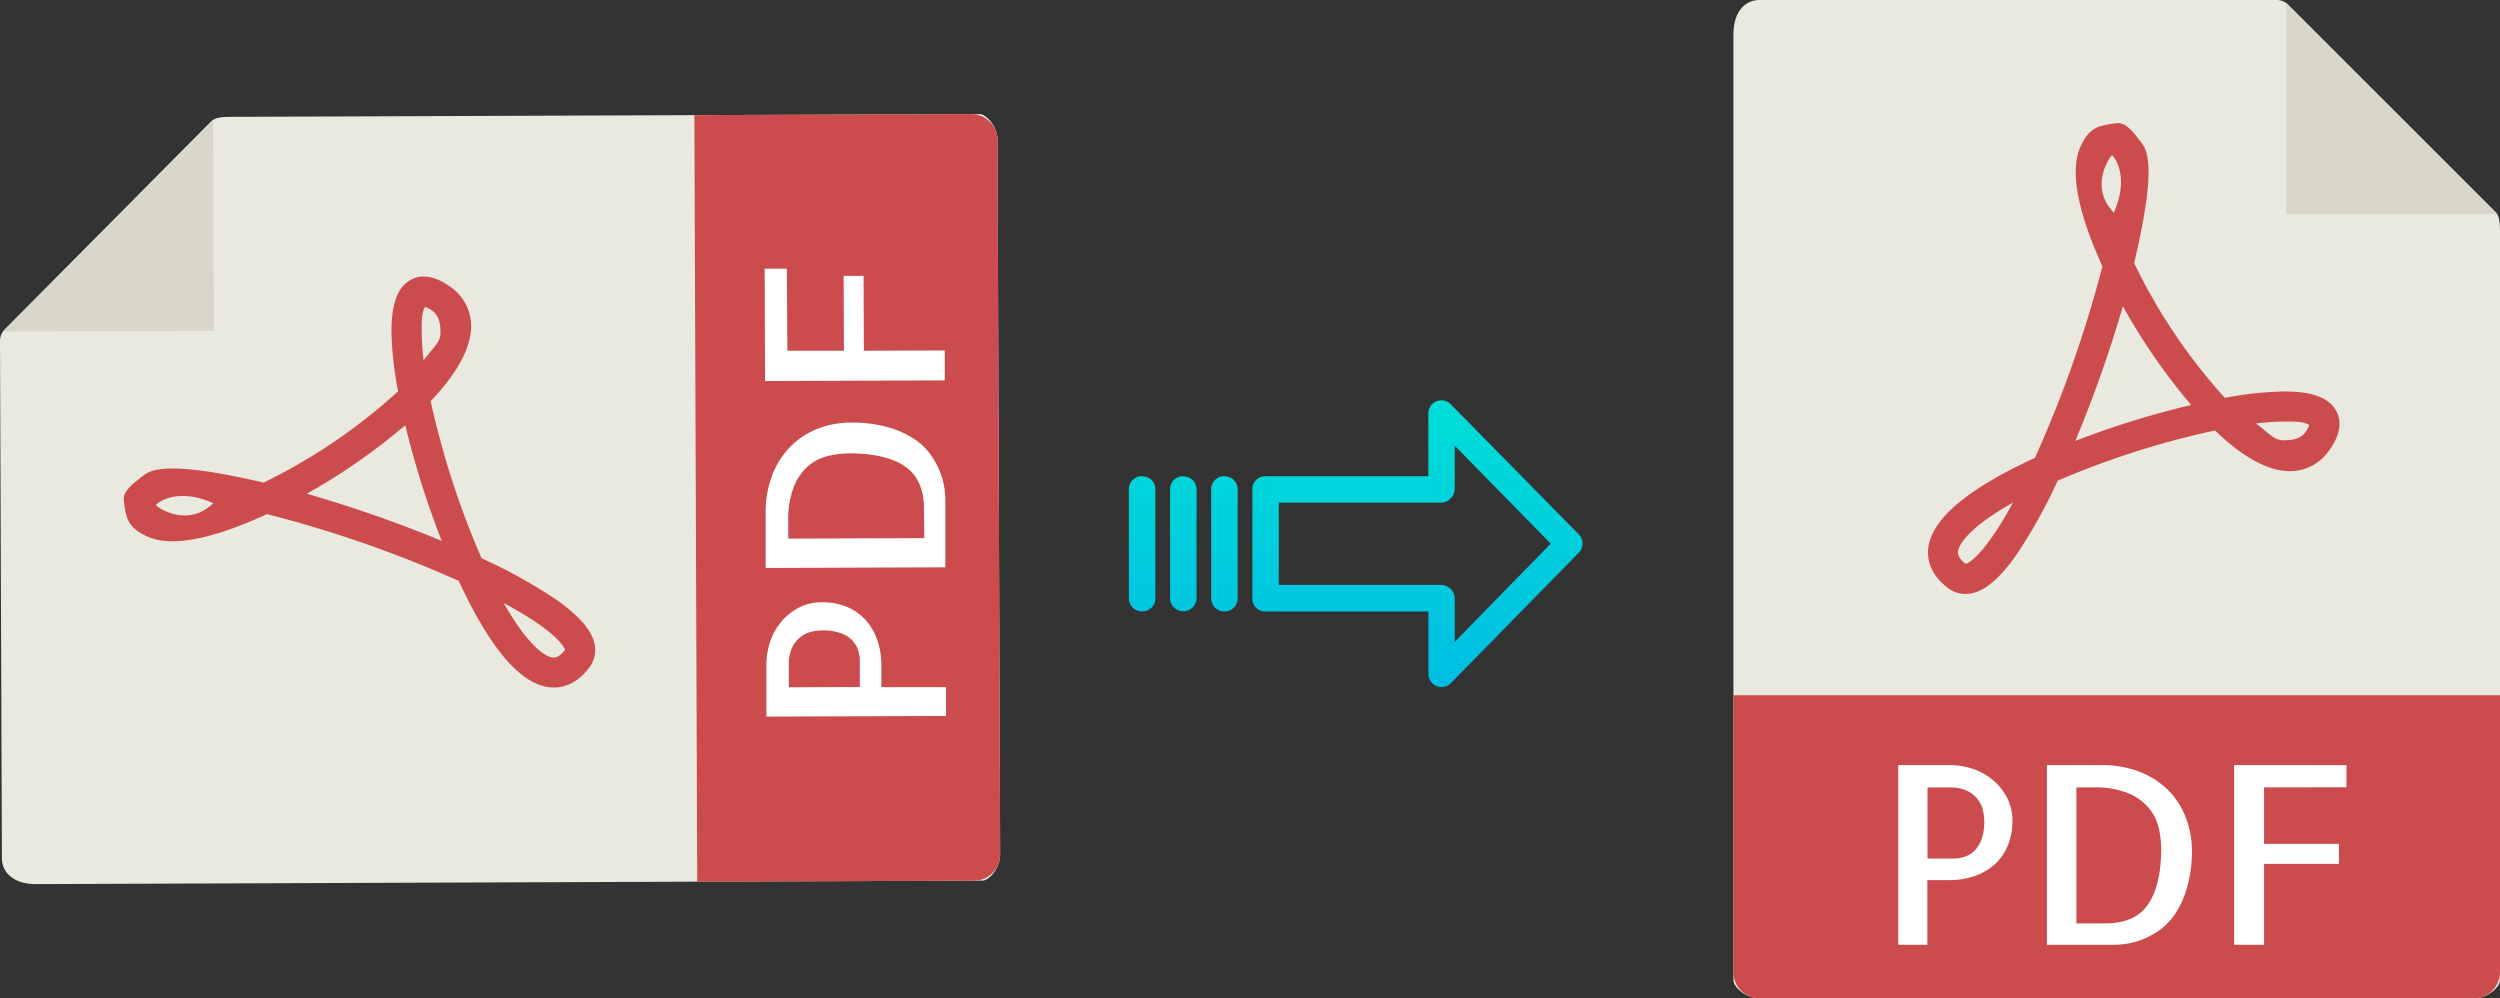 <svg xmlns="http://www.w3.org/2000/svg" xmlns:xlink="http://www.w3.org/1999/xlink" viewBox="0 0 500.87 200"><rect x="0" y="0" width="500.87" height="200" fill="#333333" stroke="none"/><defs><style>.cls-1{fill:#e9e9e0;}.cls-2{fill:#d9d7ca;}.cls-3{fill:#cc4b4c;}.cls-4{fill:#fff;}.cls-5{fill:url(#linear-gradient);}.cls-6{fill:url(#linear-gradient-2);}.cls-7{fill:url(#linear-gradient-3);}.cls-8{fill:url(#linear-gradient-4);}</style><linearGradient id="linear-gradient" x1="283.96" y1="136.51" x2="283.96" y2="17.31" gradientTransform="matrix(1, 0, 0, -1, 0, 186.59)" gradientUnits="userSpaceOnUse"><stop offset="0" stop-color="#00efd1"/><stop offset="1" stop-color="#00acea"/></linearGradient><linearGradient id="linear-gradient-2" x1="245.31" y1="136.51" x2="245.31" y2="17.31" xlink:href="#linear-gradient"/><linearGradient id="linear-gradient-3" x1="237.06" y1="136.51" x2="237.06" y2="17.31" xlink:href="#linear-gradient"/><linearGradient id="linear-gradient-4" x1="228.82" y1="136.51" x2="228.82" y2="17.31" xlink:href="#linear-gradient"/></defs><title>pdf to rotate</title><g id="Layer_2" data-name="Layer 2"><g id="Layer_5_Image" data-name="Layer 5 Image"><path class="cls-1" d="M456.17,0H352.52c-2.89,0-5.23,2.34-5.23,6.88V196.43c0,1.23,2.34,3.57,5.23,3.57H495.64c2.89,0,5.23-2.34,5.23-3.57V46.35c0-2.49-.34-3.29-.92-3.88L458.39.92A3.14,3.14,0,0,0,456.17,0Z"/><polygon class="cls-2" points="458.01 0.54 458.01 42.86 500.33 42.86 458.01 0.54"/><path class="cls-3" d="M393.77,119h0a5.73,5.73,0,0,1-3.45-1.16c-3.72-2.79-4.22-5.89-4-8,.65-5.81,7.84-11.9,21.37-18.1a240.08,240.08,0,0,0,13.53-38.39c-3.56-7.76-7-17.82-4.5-23.72.88-2.07,2-3.66,4.05-4.34a16.94,16.94,0,0,1,3.63-.62c1.8,0,3.38,2.32,4.5,3.75s3.44,4.19-1.33,24.29a114,114,0,0,0,18.17,27,69.12,69.12,0,0,1,12-1.28c5.59,0,9,1.3,10.37,4,1.14,2.22.67,4.82-1.4,7.71a9.5,9.5,0,0,1-7.93,4.26c-4.34,0-9.4-2.75-15-8.16a170.39,170.39,0,0,0-31.53,10.07,102.39,102.39,0,0,1-8.51,15.19C400.06,116.62,396.9,119,393.77,119Zm9.51-18.3c-7.63,4.29-10.74,7.81-11,9.8,0,.33-.13,1.19,1.54,2.47C394.38,112.81,397.49,111.39,403.28,100.71ZM452,84.84c2.91,2.24,3.63,3.37,5.53,3.37.83,0,3.22,0,4.32-1.57a5.81,5.81,0,0,0,.82-1.48c-.44-.24-1-.71-4.19-.71A55.08,55.08,0,0,0,452,84.84Zm-26.67-23.5a257.63,257.63,0,0,1-9.55,27A175.87,175.87,0,0,1,439,81.14,122,122,0,0,1,425.31,61.34Zm-2.17-30.23c-.35.12-4.75,6.28.34,11.49C426.87,35.05,423.29,31.06,423.14,31.11Z"/><path class="cls-3" d="M495.64,200H352.52a5.23,5.23,0,0,1-5.23-5.23V139.29H500.87v55.48A5.23,5.23,0,0,1,495.64,200Z"/><path class="cls-4" d="M386.17,189.29h-5.86v-36h10.35a14.52,14.52,0,0,1,4.54.73,12.35,12.35,0,0,1,4,2.2,11.39,11.39,0,0,1,2.88,3.54,9.8,9.8,0,0,1,1.1,4.66,12.71,12.71,0,0,1-.93,5,10.41,10.41,0,0,1-2.59,3.74,11.9,11.9,0,0,1-4,2.34,15.5,15.5,0,0,1-5.18.83h-4.34v13Zm0-31.55V172h5.37a6.33,6.33,0,0,0,2.13-.37,5.27,5.27,0,0,0,1.92-1.19,5.92,5.92,0,0,0,1.42-2.32,10.91,10.91,0,0,0,.53-3.69,10,10,0,0,0-.24-2,5.66,5.66,0,0,0-1-2.2,5.92,5.92,0,0,0-2.12-1.76,7.93,7.93,0,0,0-3.62-.7h-4.39Z"/><path class="cls-4" d="M439.15,170.29a26.33,26.33,0,0,1-1,7.6,18.67,18.67,0,0,1-2.41,5.27,12.54,12.54,0,0,1-3.3,3.35,16.64,16.64,0,0,1-3.54,1.83,14.21,14.21,0,0,1-3.12.78,20.67,20.67,0,0,1-2.1.17H410.09v-36h10.84a20.6,20.6,0,0,1,8,1.44,16.62,16.62,0,0,1,5.71,3.83A15.77,15.77,0,0,1,438,164,18.06,18.06,0,0,1,439.15,170.29ZM421.77,185q6,0,8.59-3.81t2.63-11a18.61,18.61,0,0,0-.53-4.45,9.39,9.39,0,0,0-2.08-4,11,11,0,0,0-4.17-2.89,18.05,18.05,0,0,0-6.84-1.1H416V185Z"/><path class="cls-4" d="M453.6,157.74v11.33h15v4h-15v16.22h-6v-36h22.51v4.44Z"/><path class="cls-1" d="M0,68.28.38,171.93c0,2.89,2.36,5.22,6.9,5.2l189.55-.7c1.23,0,3.56-2.35,3.55-5.24l-.53-143.12c0-2.89-2.36-5.22-3.59-5.21l-150.08.55c-2.48,0-3.28.35-3.87.94L.91,66.06A3.17,3.17,0,0,0,0,68.28Z"/><polygon class="cls-2" points="0.53 66.44 42.85 66.28 42.69 23.96 0.53 66.44"/><path class="cls-3" d="M119.24,130.24h0a5.66,5.66,0,0,1-1.15,3.45c-2.77,3.73-5.87,4.24-8,4-5.82-.63-11.93-7.8-18.18-21.31A239.29,239.29,0,0,0,53.48,103c-7.75,3.59-17.8,7.1-23.71,4.59-2.07-.88-3.66-2-4.35-4a17,17,0,0,1-.63-3.63c0-1.8,2.3-3.39,3.73-4.52s4.17-3.45,24.3,1.25A114.41,114.41,0,0,0,79.76,78.4a69.79,69.79,0,0,1-1.33-12c0-5.59,1.27-9,3.95-10.38,2.22-1.15,4.82-.69,7.72,1.36a9.53,9.53,0,0,1,4.29,7.92c0,4.34-2.71,9.41-8.11,15.07a171.43,171.43,0,0,0,10.2,31.49,101.34,101.34,0,0,1,15.21,8.45C116.83,124,119.23,127.11,119.24,130.24ZM100.9,120.8c4.32,7.61,7.86,10.71,9.84,10.93.33,0,1.2.13,2.47-1.55C113,129.65,111.61,126.55,100.9,120.8Zm-16-48.65c2.23-2.92,3.36-3.63,3.35-5.53,0-.84,0-3.22-1.59-4.32a5.64,5.64,0,0,0-1.49-.82c-.23.44-.7,1-.69,4.2A51.48,51.48,0,0,0,84.86,72.15ZM61.45,98.92a253.07,253.07,0,0,1,27.05,9.45,178.07,178.07,0,0,1-7.3-23.18A122,122,0,0,1,61.45,98.92ZM31.24,101.2c.12.35,6.29,4.72,11.48-.39C35.15,97.45,31.19,101,31.24,101.2Z"/><path class="cls-3" d="M199.85,28.07l.53,143.12a5.23,5.23,0,0,1-5.2,5.25l-55.49.2-.57-153.57,55.49-.21A5.23,5.23,0,0,1,199.85,28.07Z"/><path class="cls-4" d="M189.54,137.58l0,5.86-36,.13,0-10.35a14.55,14.55,0,0,1,.72-4.54,12.2,12.2,0,0,1,2.18-4,11.41,11.41,0,0,1,3.53-2.9,9.81,9.81,0,0,1,4.66-1.12,13,13,0,0,1,5,.91,10.52,10.52,0,0,1,3.74,2.58,11.73,11.73,0,0,1,2.36,4,15.5,15.5,0,0,1,.85,5.18v4.34l13,0ZM158,137.7l14.26-.06,0-5.37a6.54,6.54,0,0,0-.38-2.12,5.29,5.29,0,0,0-1.2-1.92,5.79,5.79,0,0,0-2.32-1.41,11,11,0,0,0-3.69-.52,9.41,9.41,0,0,0-2,.25,5.87,5.87,0,0,0-2.19,1,5.94,5.94,0,0,0-1.75,2.13,7.8,7.8,0,0,0-.69,3.61v4.4Z"/><path class="cls-4" d="M170.35,84.67a26.36,26.36,0,0,1,7.6.93,18.73,18.73,0,0,1,5.28,2.4,12.24,12.24,0,0,1,3.36,3.28,17,17,0,0,1,1.85,3.53,14.79,14.79,0,0,1,.79,3.13,20.31,20.31,0,0,1,.17,2.09l0,13.63-36,.13,0-10.84a20.61,20.61,0,0,1,1.41-8,16.62,16.62,0,0,1,3.81-5.73,15.78,15.78,0,0,1,5.43-3.41A18,18,0,0,1,170.35,84.67ZM185.12,102q0-6-3.84-8.58t-11.05-2.59a18.49,18.49,0,0,0-4.44.55,9.52,9.52,0,0,0-4,2.09A10.94,10.94,0,0,0,159,97.65a18.11,18.11,0,0,0-1.07,6.84v3.42l27.25-.1Z"/><path class="cls-4" d="M157.75,70.27l11.33,0-.06-15h4l.05,15,16.21-.06,0,6-36,.13-.08-22.51h4.44Z"/></g><g id="Layer_3" data-name="Layer 3"><path class="cls-5" d="M290.66,81a2.62,2.62,0,0,0-4.5,1.85V95.4h-32.6A2.6,2.6,0,0,0,250.91,98v0l0,22a2.51,2.51,0,0,0,.78,1.8,2.6,2.6,0,0,0,1.87.7h32.62V135a2.63,2.63,0,0,0,1.63,2.45,2.57,2.57,0,0,0,1,.2,2.61,2.61,0,0,0,1.88-.8l25.6-26.1a2.65,2.65,0,0,0,0-3.71Zm.8,47.58v-8.63a2.8,2.8,0,0,0-2.7-2.77H256.2V100.7h32.55a2.8,2.8,0,0,0,2.7-2.77V89.3l19.24,19.62Z"/><path class="cls-6" d="M245.31,95.4h0A2.6,2.6,0,0,0,242.66,98v21.93a2.58,2.58,0,0,0,2.58,2.56h.07a2.6,2.6,0,0,0,2.65-2.55V98a2.57,2.57,0,0,0-2.58-2.56Z"/><path class="cls-7" d="M237.07,95.4h0A2.6,2.6,0,0,0,234.42,98v0l0,21.89a2.58,2.58,0,0,0,2.59,2.56h.06a2.6,2.6,0,0,0,2.65-2.55v0l0-21.89a2.58,2.58,0,0,0-2.59-2.56Z"/><path class="cls-8" d="M228.82,95.4h0A2.6,2.6,0,0,0,226.17,98v21.93a2.58,2.58,0,0,0,2.58,2.56h.07a2.6,2.6,0,0,0,2.65-2.55V98a2.57,2.57,0,0,0-2.58-2.56Z"/></g></g></svg>